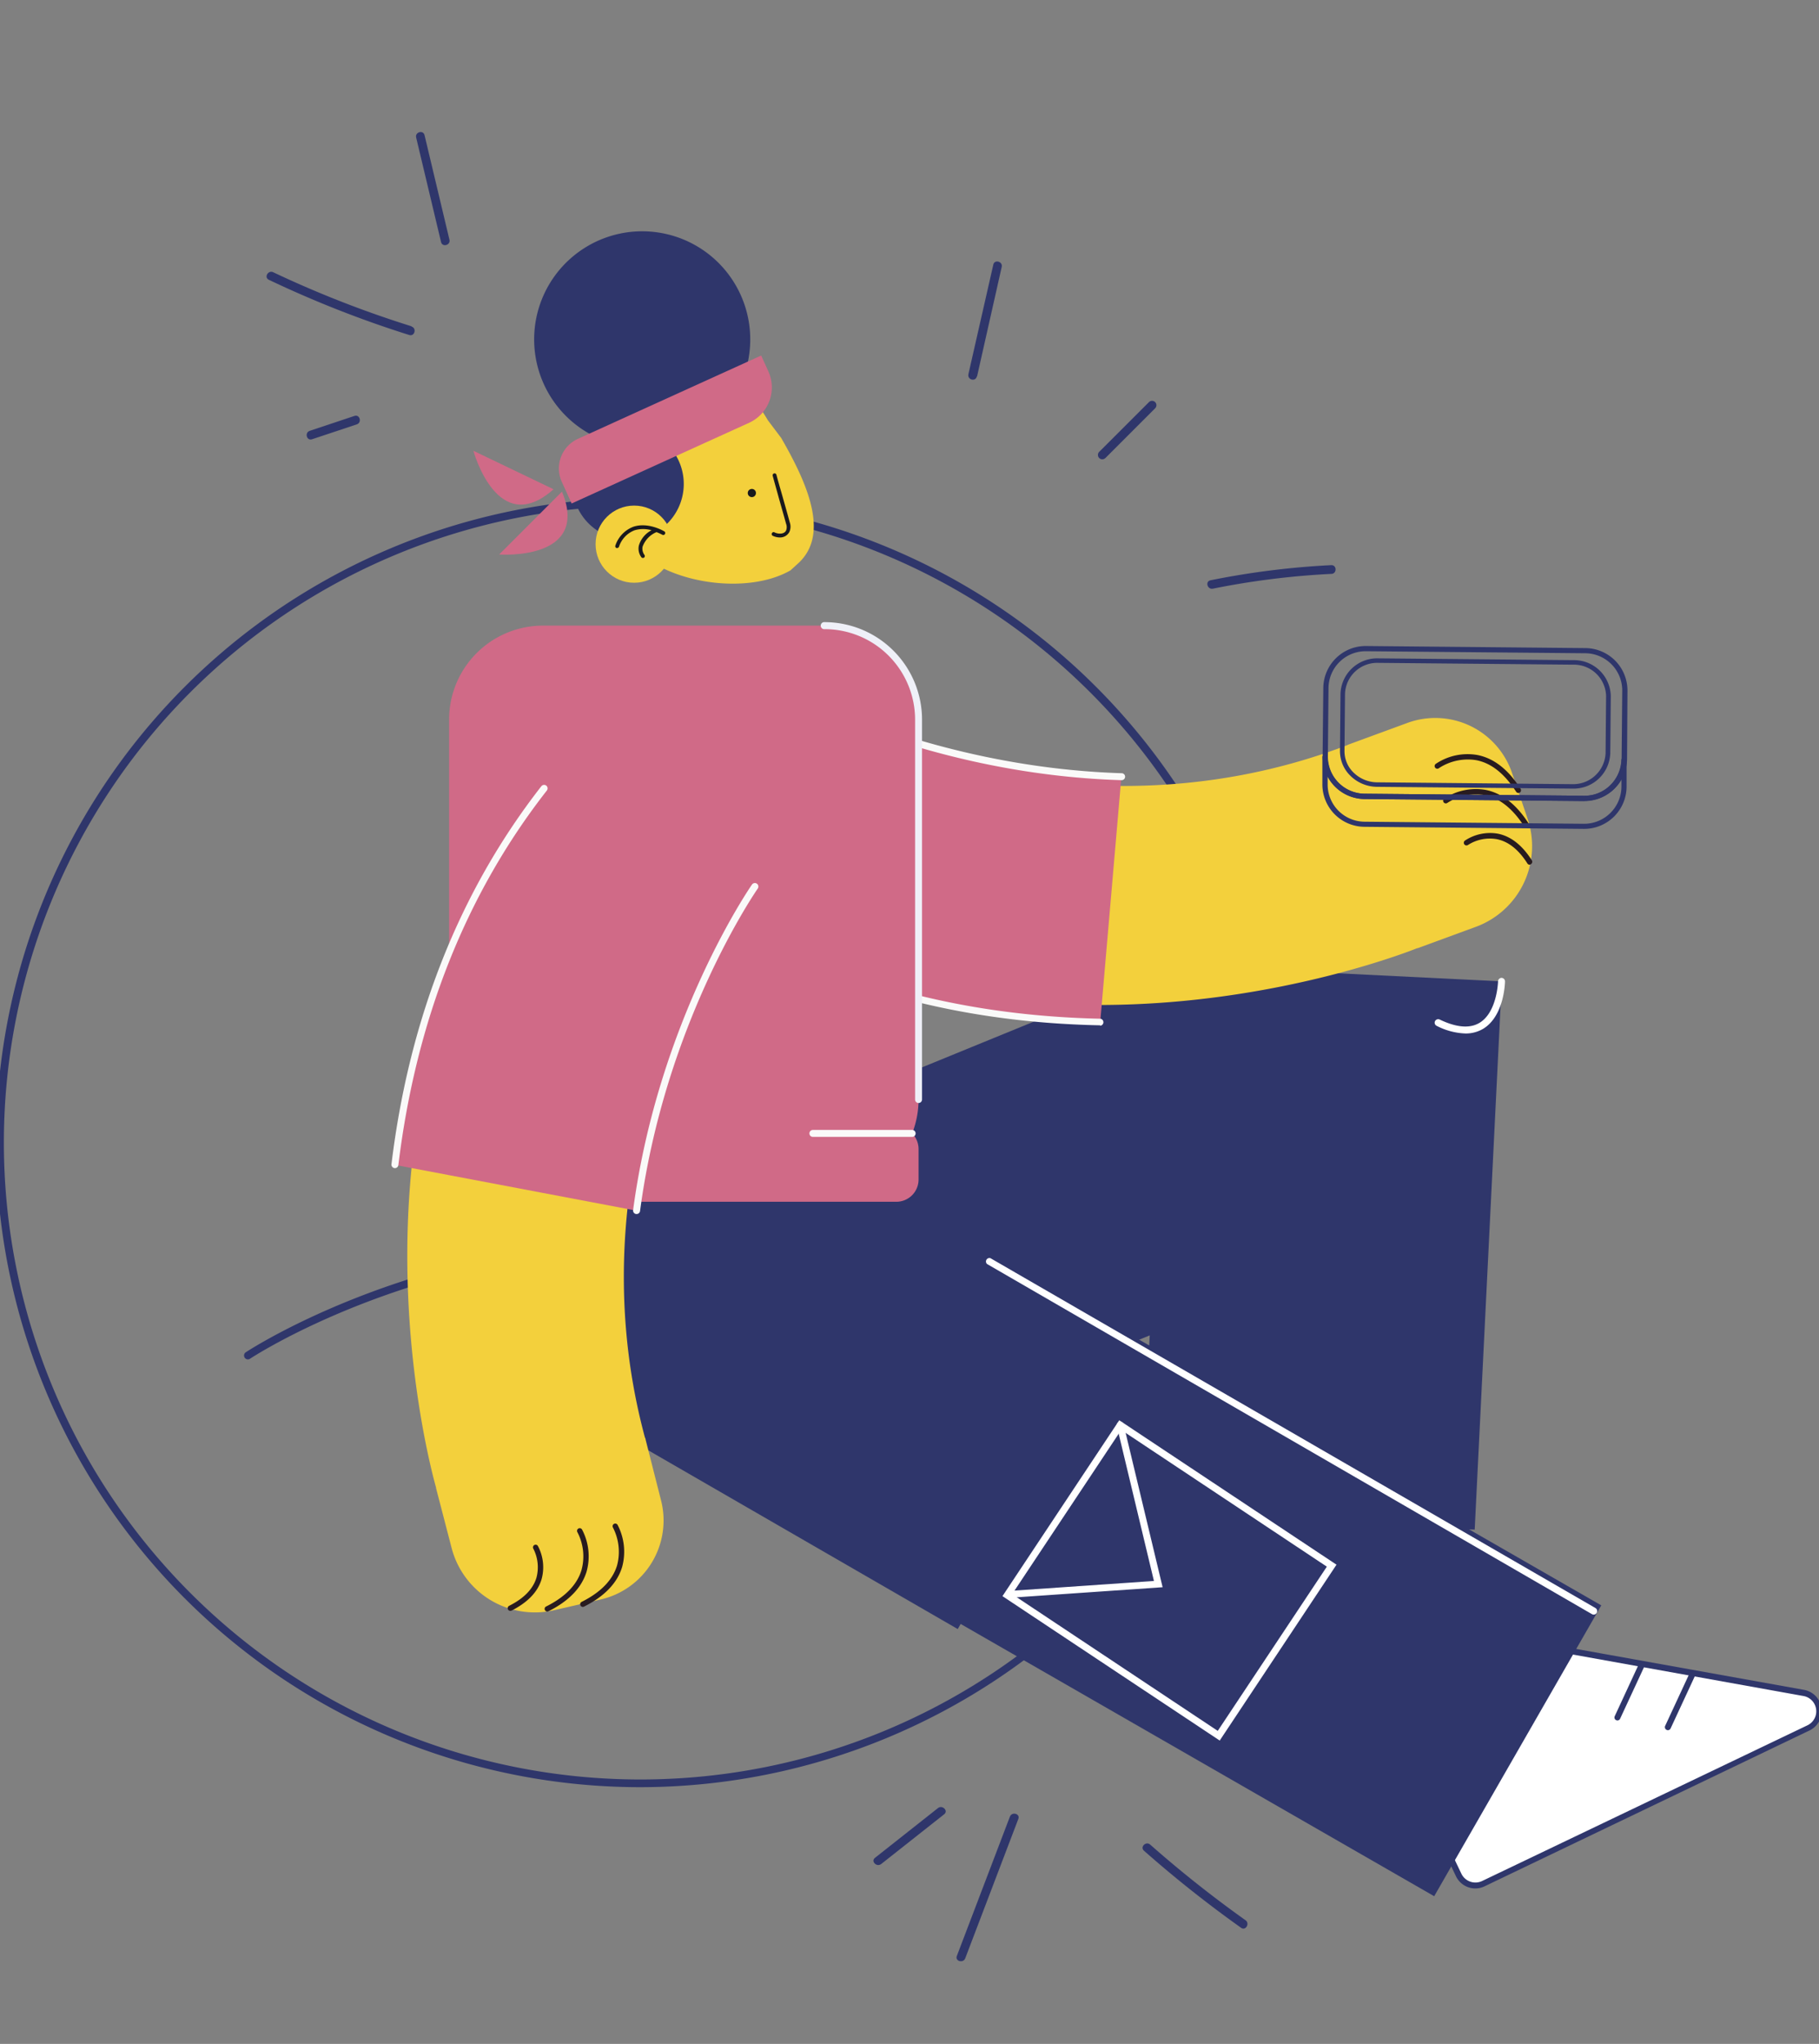 <svg xmlns="http://www.w3.org/2000/svg" viewBox="0 0 314.15 352.84"><rect x="0" y="0" width="314.15" height="352.84" fill="#808080" stroke="none"/><title>Mesa de trabajo 48</title><g id="Capa_1" data-name="Capa 1"><path d="M110.61,308.52A111.28,111.28,0,1,1,221.88,197.25,111.4,111.4,0,0,1,110.61,308.52Zm0-221.21A109.94,109.94,0,1,0,220.55,197.25,110.07,110.07,0,0,0,110.61,87.31Z" fill="#2f366b"/><path d="M42.82,234.67a.67.67,0,0,1-.37-1.23c.16-.1,16.45-10.88,42.28-16.36,23.84-5.05,60.92-6.52,102.25,15.18a.67.67,0,0,1,.28.9.67.67,0,0,1-.9.28c-41-21.52-77.73-20.06-101.35-15.05-25.58,5.43-41.66,16.06-41.82,16.16A.63.63,0,0,1,42.82,234.67Z" fill="#2f366b"/><rect x="109.95" y="185.16" width="57.71" height="94.76" transform="translate(-131.99 236.48) rotate(-60)" fill="#2f366b"/><rect x="80.61" y="192.99" width="78.48" height="54.26" rx="15.29" fill="#2f366b"/><path d="M241.54,302l10.37,21.69a3.21,3.21,0,0,0,4.27,1.51l56.15-26.86a3.2,3.2,0,0,0-.82-6L271,285a3.24,3.24,0,0,0-1.94.27l-26,12.45A3.19,3.19,0,0,0,241.54,302Z" fill="#fff"/><path d="M254.81,326a3.71,3.71,0,0,1-3.36-2.11L241.07,302.2a3.73,3.73,0,0,1,1.75-5l26-12.45a3.67,3.67,0,0,1,2.26-.3l40.5,7.27a3.72,3.72,0,0,1,.95,7L256.4,325.63A3.63,3.63,0,0,1,254.81,326ZM242,301.75l10.38,21.69A2.69,2.69,0,0,0,256,324.7l56.15-26.86a2.68,2.68,0,0,0-.69-5.06l-40.5-7.28a2.7,2.7,0,0,0-1.63.22l-26,12.45a2.7,2.7,0,0,0-1.27,3.58Z" fill="#2f366b"/><line x1="283.47" y1="287.54" x2="279.33" y2="296.46" fill="#fff"/><path d="M279.33,297a.54.54,0,0,1-.21-.05.51.51,0,0,1-.25-.68l4.13-8.92a.52.52,0,0,1,.69-.25.51.51,0,0,1,.25.68l-4.14,8.92A.5.5,0,0,1,279.33,297Z" fill="#2f366b"/><rect x="140.52" y="163.92" width="57.71" height="94.76" transform="translate(37.89 448.04) rotate(-112.24)" fill="#2f366b"/><rect x="190.93" y="232.04" width="57.71" height="94.76" transform="matrix(0.5, -0.87, 0.87, 0.5, -132.09, 330.05)" fill="#2f366b"/><rect x="199.35" y="167.93" width="57.71" height="94.76" transform="translate(10.91 -11) rotate(2.83)" fill="#2f366b"/><path d="M88.39,236a19.92,19.92,0,0,1-8-2l-.26-.12-4.38-17.09h26.34l0,.63c0,.51-.56,12.46-7.74,16.92A11,11,0,0,1,88.39,236Zm-7.27-3c5.08,2.22,9.3,2.32,12.54.31,5.75-3.57,6.92-12.83,7.13-15.32H77.27Z" fill="#fff"/><path d="M263.84,141.38l-2.69-7.9a14,14,0,0,0-18.23-8.63l-10,3.67-.46.2h0c-49.22,18.7-93.67-6.21-93.67-6.21L127,156.43c52.11,32.75,114.67,8.49,117.77,7.25l.09,0,10-3.67A14.84,14.84,0,0,0,263.84,141.38Z" fill="#f3d03c"/><path d="M262.23,136.89a.47.47,0,0,1-.39-.22c-2-3.1-4.28-4.94-6.88-5.44a9.1,9.1,0,0,0-6.43,1.36.46.46,0,1,1-.54-.74,9.83,9.83,0,0,1,7.13-1.52c2.87.55,5.39,2.52,7.49,5.85a.46.46,0,0,1-.14.64A.51.51,0,0,1,262.23,136.89Z" fill="#281b1f"/><path d="M263.64,142.91a.43.43,0,0,1-.38-.21c-2-3.11-4.28-4.94-6.88-5.45a9.15,9.15,0,0,0-6.44,1.37.46.46,0,0,1-.53-.75,9.93,9.93,0,0,1,7.13-1.52c2.86.56,5.38,2.53,7.49,5.86a.45.45,0,0,1-.39.7Z" fill="#281b1f"/><path d="M264.17,149.28a.44.44,0,0,1-.38-.22c-1.52-2.4-3.31-3.82-5.32-4.2a7,7,0,0,0-4.93,1,.46.46,0,0,1-.54-.75,7.86,7.86,0,0,1,5.65-1.2c2.26.43,4.25,2,5.91,4.61a.47.47,0,0,1-.14.64A.55.55,0,0,1,264.17,149.28Z" fill="#281b1f"/><path d="M193.67,134.08c-33.43-1-57.73-14.65-57.73-14.65l-13.15,37.93c22.15,13.92,46,18.63,67.23,19" fill="#d06a87"/><path d="M190,177h0c-25.39-.5-48.11-6.93-67.53-19.14a.6.6,0,0,1,.64-1c19.23,12.09,41.74,18.46,66.92,19a.61.61,0,0,1,0,1.21Z" fill="#fafaf9"/><path d="M193.67,134.68h0c-33.19-1-57.76-14.59-58-14.73a.6.6,0,0,1-.23-.82.6.6,0,0,1,.82-.23c.24.14,24.56,13.55,57.45,14.58a.6.6,0,0,1,0,1.2Z" fill="#fafaf9"/><path d="M158.64,124.22A16.22,16.22,0,0,0,142.43,108H93.77a16.22,16.22,0,0,0-16.21,16.22v65.59a16.06,16.06,0,0,0,1.11,5.85,3.79,3.79,0,0,0-1.11,2.69v5.27a3.84,3.84,0,0,0,3.84,3.84h73.4a3.84,3.84,0,0,0,3.84-3.84v-5.27a3.83,3.83,0,0,0-1.11-2.69,16.06,16.06,0,0,0,1.11-5.85Z" fill="#d06a87"/><path d="M158.64,190.41a.6.6,0,0,1-.6-.6V124.22a15.63,15.63,0,0,0-15.61-15.61.61.61,0,1,1,0-1.21,16.84,16.84,0,0,1,16.81,16.82v65.59A.6.6,0,0,1,158.64,190.41Z" fill="#eff0f8"/><path d="M95.57,278l8.12-1.87a14,14,0,0,0,10.44-17.26l-2.63-10.35c0-.17-.11-.32-.15-.48h0C97.74,197.21,127,155.52,127,155.52L94.47,140.38C56.6,188.9,74.4,253.59,75.31,256.8c0,0,0,.06,0,.1L78,267.24A14.85,14.85,0,0,0,95.57,278Z" fill="#f3d03c"/><path d="M100.66,277.4a.45.45,0,0,1-.41-.26.45.45,0,0,1,.2-.61c3.29-1.64,5.35-3.76,6.12-6.29a9.14,9.14,0,0,0-.71-6.54.46.46,0,0,1,.8-.46,10,10,0,0,1,.79,7.25c-.84,2.79-3.06,5.1-6.59,6.86A.46.46,0,0,1,100.66,277.4Z" fill="#281b1f"/><path d="M94.52,278.2a.46.46,0,0,1-.41-.26.45.45,0,0,1,.2-.61c3.3-1.64,5.36-3.76,6.12-6.3a9,9,0,0,0-.71-6.53.46.46,0,0,1,.8-.46,9.89,9.89,0,0,1,.79,7.25c-.84,2.79-3.06,5.1-6.59,6.86A.46.46,0,0,1,94.52,278.2Z" fill="#281b1f"/><path d="M88.13,278.08a.46.46,0,0,1-.2-.87c2.54-1.27,4.13-2.9,4.72-4.86a7,7,0,0,0-.54-5,.46.46,0,0,1,.17-.63.45.45,0,0,1,.62.17,7.78,7.78,0,0,1,.63,5.74c-.66,2.2-2.41,4-5.19,5.41A.54.54,0,0,1,88.13,278.08Z" fill="#281b1f"/><path d="M109.94,209c4.43-33.15,20.43-55.94,20.43-55.94L94,136.1c-16.1,20.63-23.2,43.86-25.76,65" fill="#d06a87"/><path d="M68.21,201.65h-.08a.61.61,0,0,1-.52-.68c3.06-25.21,11.77-47.16,25.88-65.24a.61.61,0,0,1,.85-.11.61.61,0,0,1,.1.85c-14,17.91-22.6,39.66-25.64,64.65A.59.59,0,0,1,68.21,201.65Z" fill="#fafaf9"/><path d="M109.94,209.58h-.08a.61.61,0,0,1-.52-.68c4.4-32.91,20.38-56,20.54-56.21a.6.6,0,0,1,.84-.14.61.61,0,0,1,.15.84c-.16.22-16,23.06-20.33,55.67A.6.6,0,0,1,109.94,209.58Z" fill="#fafaf9"/><path d="M137.83,97.27l-1.31,1.19c-8.11,4.68-24,2-28.73-6.13h0A17,17,0,0,1,114,69.15h0c8.12-4.69,13.91-4.74,18.6,3.38l2.32,3.08C139.6,83.73,143.27,92.32,137.83,97.27Z" fill="#f3d03c"/><circle cx="129.85" cy="85.11" r="0.71" fill="#19191d"/><path d="M134.69,92.78a2.8,2.8,0,0,1-1.24-.29.32.32,0,0,1-.14-.44.32.32,0,0,1,.45-.15c.6.31,1.66.37,2-.32a1.61,1.61,0,0,0,0-1.16c-.48-1.76-1-3.52-1.48-5.28-.28-1-.56-2-.83-3a.33.33,0,0,1,.23-.41.33.33,0,0,1,.41.23c.27,1,.55,2,.83,2.95.5,1.76,1,3.52,1.48,5.28a2.25,2.25,0,0,1-.07,1.64A1.81,1.81,0,0,1,134.69,92.78Z" fill="#19191d"/><path d="M97.06,84.87,86.21,95.72S102,96.9,97.06,84.87Z" fill="#d06a87"/><path d="M95.6,84.46,81.76,77.82S85.89,93.11,95.6,84.46Z" fill="#d06a87"/><line x1="292.19" y1="289.24" x2="288.05" y2="298.16" fill="#fff"/><path d="M288.05,298.68a.54.54,0,0,1-.21-.05.52.52,0,0,1-.26-.69l4.14-8.92a.52.52,0,0,1,.94.44l-4.14,8.92A.51.51,0,0,1,288.05,298.68Z" fill="#2f366b"/><path d="M275.24,278.73a.67.67,0,0,1-.3-.08L170.46,218.2a.6.6,0,0,1,.6-1L275.55,277.6a.61.61,0,0,1-.31,1.13Z" fill="#fff"/><path d="M210.65,300.47l-37.52-24.93,20.17-30.36,37.52,24.93ZM174.8,275.2l35.51,23.6,18.84-28.35-35.51-23.6Z" fill="#fff"/><path d="M175.11,275.79a.59.59,0,0,1-.6-.56.6.6,0,0,1,.56-.64l24.22-1.67-6.41-26.76a.6.6,0,0,1,.45-.73.59.59,0,0,1,.72.45L200.79,274l-25.64,1.77Z" fill="#fff"/><path d="M273.6,143.09h-.07l-37.9-.36a7.32,7.32,0,0,1-7.25-7.38l0-4.81h.91a6.42,6.42,0,0,0,6.35,6.48l37.91.35a6.29,6.29,0,0,0,4.55-1.83,6.41,6.41,0,0,0,1.92-4.52h.9l0,4.81A7.33,7.33,0,0,1,273.6,143.09Zm-44.31-9v1.29a6.42,6.42,0,0,0,6.35,6.47l37.91.36a6.45,6.45,0,0,0,6.48-6.36v-1.28a7.57,7.57,0,0,1-1.26,1.63,7.37,7.37,0,0,1-5.19,2.09l-37.91-.35a7.3,7.3,0,0,1-5.15-2.19A7.6,7.6,0,0,1,229.29,134.07Z" fill="#2f366b"/><path d="M273.65,138.28h-.07l-37.91-.35a7.32,7.32,0,0,1-7.25-7.38l.12-11.78a7.32,7.32,0,0,1,7.31-7.25h.07l37.91.36a7.32,7.32,0,0,1,7.24,7.38L281,131a7.32,7.32,0,0,1-7.31,7.25Zm-37.8-25.86a6.41,6.41,0,0,0-6.41,6.35l-.11,11.77a6.42,6.42,0,0,0,6.35,6.48l37.91.35a6.29,6.29,0,0,0,4.55-1.83,6.41,6.41,0,0,0,1.92-4.52l.11-11.77a6.43,6.43,0,0,0-6.35-6.48l-37.91-.35Z" fill="#2f366b"/><path d="M271.61,136.14h-.06l-33.7-.31a6.63,6.63,0,0,1-4.56-1.84,5.93,5.93,0,0,1-1.87-4.37l.09-9.88a6.34,6.34,0,0,1,6.55-6.09l33.7.31a6.34,6.34,0,0,1,6.43,6.21l-.09,9.89A6.33,6.33,0,0,1,271.61,136.14ZM238,114.43a5.55,5.55,0,0,0-5.71,5.31l-.09,9.88a5.14,5.14,0,0,0,1.63,3.81,5.88,5.88,0,0,0,4,1.62h0l33.7.32a5.6,5.6,0,0,0,5.76-5.32l.09-9.88a5.56,5.56,0,0,0-5.66-5.43l-33.7-.31Z" fill="#2f366b"/><path d="M168.74,65,173,46.08c.22-.94-1.24-1.35-1.45-.4l-4.3,18.91c-.21,1,1.24,1.35,1.45.4Z" fill="#2f366b"/><path d="M190.9,79.08l8.6-8.6a.75.75,0,0,0-1.07-1.06L189.84,78a.75.75,0,0,0,1.06,1.07Z" fill="#2f366b"/><path d="M209.48,101.62a137.61,137.61,0,0,1,20.43-2.55c1,0,1-1.55,0-1.51a140.36,140.36,0,0,0-20.83,2.61c-1,.19-.55,1.65.4,1.45Z" fill="#2f366b"/><path d="M71.08,56.33A184.12,184.12,0,0,1,47.19,47c-.87-.42-1.64.88-.76,1.3a186.28,186.28,0,0,0,24.25,9.53c.93.29,1.32-1.16.4-1.45Z" fill="#2f366b"/><path d="M61.22,71.8l-7.74,2.58c-.91.31-.52,1.76.41,1.45l7.73-2.57c.92-.31.53-1.77-.4-1.46Z" fill="#2f366b"/><path d="M77.62,41.38l-4.3-18.05c-.22-.94-1.67-.54-1.45.4l4.3,18.05c.22.95,1.68.55,1.45-.4Z" fill="#2f366b"/><path d="M174.42,313.59l-9.17,24.07c-.35.9,1.11,1.3,1.45.4L175.87,314c.35-.91-1.11-1.3-1.45-.4Z" fill="#2f366b"/><path d="M162,312.12l-10.89,8.6c-.76.6.31,1.66,1.07,1.07l10.89-8.6c.76-.6-.32-1.66-1.07-1.07Z" fill="#2f366b"/><path d="M197.57,319.49a204.27,204.27,0,0,0,16.77,13.3c.8.57,1.55-.74.77-1.3a201.21,201.21,0,0,1-16.47-13.06c-.73-.64-1.8.42-1.07,1.06Z" fill="#2f366b"/><path d="M253.12,178.41a11.69,11.69,0,0,1-5-1.32.6.6,0,0,1-.29-.8.62.62,0,0,1,.81-.29c2.91,1.4,5.25,1.58,6.93.54,3-1.86,3.15-7.08,3.15-7.14a.62.62,0,0,1,.61-.59h0a.61.61,0,0,1,.59.62c0,.24-.14,5.92-3.72,8.14A5.89,5.89,0,0,1,253.12,178.41Z" fill="#fff"/><path d="M157.53,196.26H140.39a.6.6,0,1,1,0-1.2h17.14a.6.6,0,0,1,0,1.2Z" fill="#fafaf9"/><path d="M129.57,58.61a18.66,18.66,0,1,0-26.46,16.93,9.63,9.63,0,1,0,12.15,1.19A18.65,18.65,0,0,0,129.57,58.61Z" fill="#2f366b"/><path d="M100.52,69.29h34.75a0,0,0,0,1,0,0v3A6.71,6.71,0,0,1,128.55,79H94.9a0,0,0,0,1,0,0V74.9A5.61,5.61,0,0,1,100.52,69.29Z" transform="translate(-20.36 54.26) rotate(-24.44)" fill="#d06a87"/><circle cx="109.52" cy="93.94" r="6.66" fill="#f3d03c"/><path d="M114.69,91.71c-.11-.07-2.78-1.62-5.3-.78a5.24,5.24,0,0,0-3.11,3.24.33.33,0,0,0,.18.43.31.31,0,0,0,.13,0,.34.34,0,0,0,.31-.21,4.56,4.56,0,0,1,2.7-2.85,5.18,5.18,0,0,1,2.92,0,4.37,4.37,0,0,0-2.19,2.66,2.51,2.51,0,0,0,.44,2,.34.34,0,0,0,.26.12.33.33,0,0,0,.21-.07.34.34,0,0,0,.05-.47,1.81,1.81,0,0,1-.31-1.41,4.33,4.33,0,0,1,2.4-2.51,10,10,0,0,1,1,.45.34.34,0,0,0,.46-.12A.33.33,0,0,0,114.69,91.71Z" fill="#19191d"/></g></svg>